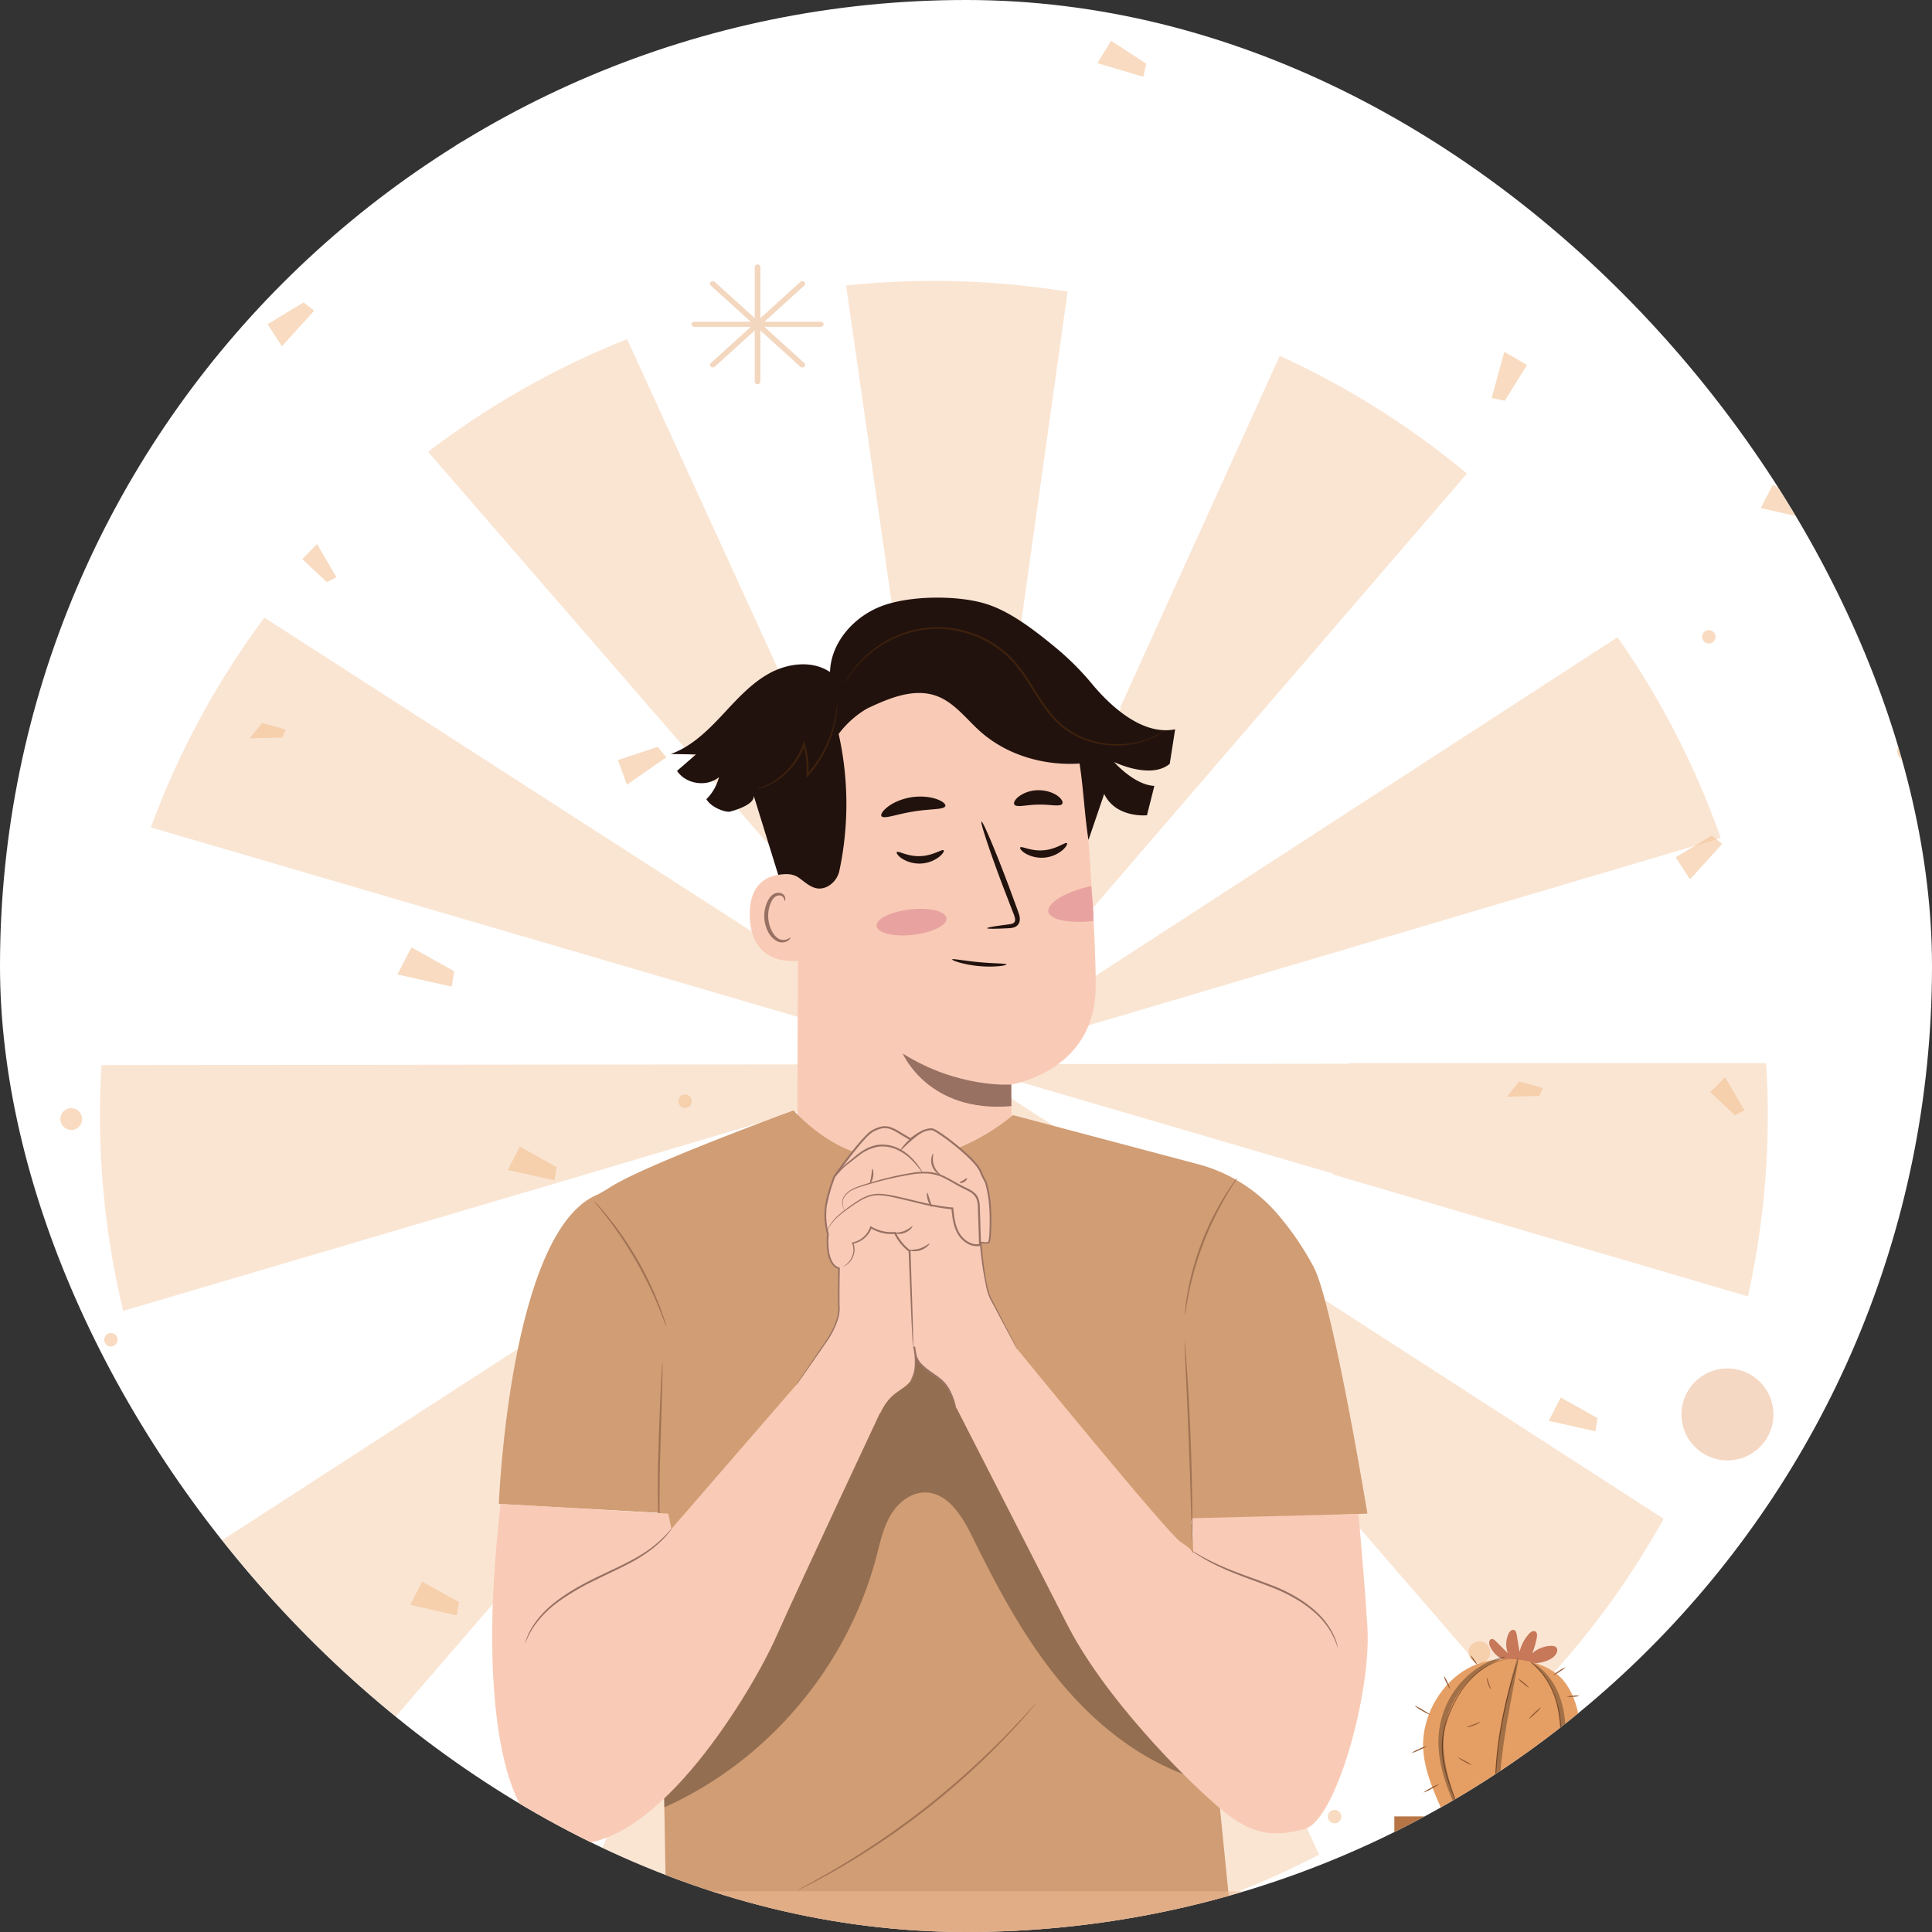 <svg width="48" height="48" fill="none" xmlns="http://www.w3.org/2000/svg"><rect width="100%" height="100%" fill="#333333" stroke="none"/><g clip-path="url(#a)"><rect width="48" height="48" rx="24" fill="#fff"/><g clip-path="url(#b)"><g opacity=".55" fill="#F2BD8D"><path d="M27.524 40.965a.166.166 0 1 1 .013.332.166.166 0 0 1-.013-.332ZM36.753 41.32a.27.27 0 1 0 0-.541.27.27 0 0 0 0 .54ZM37.375 8.74l-.315 1.148.325.067.553-.886-.563-.329ZM32.243 1.64l1.069.525.126-.308-.767-.709-.428.492ZM38.432 1.319l.805-.02.085-.198-.587-.162-.303.38ZM33.163 45.3a.166.166 0 1 0-.013-.333.166.166 0 0 0 .013.332ZM27.265 1.568l1.14.34.074-.324-.874-.571-.34.555ZM32.532 39.448l.978-.68-.207-.26-.992.327.221.613ZM16.804 32.907l1.068.525.127-.308-.767-.709-.428.492ZM38.477 35.3l1.162.26.051-.328-.912-.51-.3.578ZM37.438 27.248l.806-.02.085-.198-.587-.162-.303.38ZM22.214 20.271l.588 1.036.278-.183-.235-1.018-.631.165ZM21.823 28.915l1.17.22.04-.331-.929-.478-.28.589ZM40.769 6.236a.166.166 0 1 0-.013-.332.166.166 0 0 0 .013.332ZM42.45 15.656a.166.166 0 1 1 .013.332.166.166 0 0 1-.012-.332ZM47.397 18.386a.27.27 0 1 1 .021.54.27.27 0 0 1-.021-.54ZM41.987 21.848l.8-.882-.26-.207-.894.541.354.548ZM43.744 12.623l1.162.261.051-.329-.912-.51-.3.579ZM42.86 26.764l.483.824-.238.12-.613-.573.369-.372ZM48.168 43.956a.166.166 0 1 0-.013-.332.166.166 0 0 0 .013.332ZM9.873 24.21l1.35.302.06-.382-1.06-.592-.35.671ZM19.02 23.083a.27.27 0 1 0 0-.54.27.27 0 0 0 0 .54ZM17.028 27.526a.166.166 0 1 0-.013-.332.166.166 0 0 0 .013.332ZM15.575 19.496l.977-.68-.207-.26-.992.327.222.613ZM14.497 39.788a.166.166 0 1 0-.013-.332.166.166 0 0 0 .013.332ZM1.78 28.072a.27.27 0 1 0-.02-.54.27.27 0 0 0 .02.54ZM10.19 39.873l1.161.26.052-.328-.912-.51-.301.578ZM2.762 33.452a.166.166 0 1 0-.013-.332.166.166 0 0 0 .013.332ZM.515 31.982l.978-.68-.208-.26-.992.327.222.613ZM12.615 29.066l1.162.26.051-.328-.912-.51-.3.578ZM6.206 18.343l.806-.019.085-.198-.587-.163-.304.38ZM7.467 2.41a.166.166 0 1 1 .013.333.166.166 0 0 1-.013-.333ZM7.004 8.602l.8-.882-.26-.207-.895.542.355.547ZM7.877 13.517l.483.825-.239.12-.612-.573.368-.372Z"/></g><g opacity=".56" fill="#F4D7BF"><path d="M43.479 46.51c-.039 0-.07-.028-.07-.063v-2.85c0-.035.031-.063.07-.063.039 0 .07.028.07.063v2.85c0 .035-.032.063-.07.063Z"/><path d="M42.37 46.093a.073.073 0 0 1-.049-.019.06.06 0 0 1 0-.09l2.217-2.015a.075.075 0 0 1 .099 0 .06.06 0 0 1 0 .09l-2.217 2.015a.073.073 0 0 1-.05.019Z"/><path d="M45.047 45.085h-3.135c-.04 0-.07-.028-.07-.063s.03-.064.07-.064h3.135c.038 0 .07.029.07.064s-.032.063-.07.063Z"/><path d="M44.587 46.093a.073.073 0 0 1-.049-.019l-2.217-2.015a.06.06 0 0 1 0-.09.075.075 0 0 1 .099 0l2.217 2.015a.06.06 0 0 1 0 .09.073.073 0 0 1-.05.019Z"/></g><path d="M45.188 21.333c-.024 0-.044-.018-.044-.04v-1.84c0-.022.02-.04.044-.04.025 0 .045.018.045.04v1.84c0 .022-.02.04-.045.04Z" fill="#fff"/><path d="M44.473 21.064a.048.048 0 0 1-.032-.012.038.038 0 0 1 0-.058l1.431-1.3a.048.048 0 0 1 .064 0 .038.038 0 0 1 0 .058l-1.431 1.3a.046.046 0 0 1-.032.012Z" fill="#fff"/><path d="M46.2 20.414h-2.023c-.025 0-.045-.018-.045-.041 0-.023.02-.041.045-.041H46.2c.025 0 .045.018.045.04 0 .023-.02.042-.045.042Z" fill="#fff"/><path d="M45.904 21.064a.048.048 0 0 1-.032-.012l-1.43-1.3a.038.038 0 0 1 0-.058.048.048 0 0 1 .063 0l1.43 1.3a.038.038 0 0 1 0 .058.047.047 0 0 1-.03.012Z" fill="#fff"/><path opacity=".56" d="M42.918 36.283a1.142 1.142 0 1 0 0-2.284 1.142 1.142 0 0 0 0 2.284Z" fill="#EEB995"/><path d="M12.711 6.684c-.05 0-.09-.036-.09-.082V2.924c0-.046.04-.082.09-.082.05 0 .09.036.09.082v3.678c0 .045-.04.082-.09.082Z" fill="#fff"/><path d="M11.28 6.145a.093.093 0 0 1-.063-.024.077.077 0 0 1 0-.115l2.861-2.602a.097.097 0 0 1 .128 0 .077.077 0 0 1 0 .116l-2.862 2.601a.096.096 0 0 1-.064.024Z" fill="#fff"/><path d="M14.735 4.844h-4.047c-.05 0-.09-.036-.09-.081 0-.046.04-.082.09-.082h4.047c.05 0 .09.036.09.082 0 .045-.04.081-.09.081Z" fill="#fff"/><path d="M14.142 6.145a.094.094 0 0 1-.063-.024L11.216 3.52a.077.077 0 0 1 0-.116.097.097 0 0 1 .127 0l2.862 2.602a.077.077 0 0 1 0 .115.096.096 0 0 1-.064.024Z" fill="#fff"/><path d="m4.363 42.644.141.236c.16.264.391.478.668.615l.247.121-.236.142c-.264.16-.478.39-.615.668l-.121.246-.142-.235a1.613 1.613 0 0 0-.668-.615l-.246-.122.235-.141c.265-.16.478-.391.615-.668l.122-.247Z" fill="#F4D7BF" opacity=".56"/><path d="m32.504 3.703.1.166c.113.187.277.338.472.435l.175.086-.167.1a1.142 1.142 0 0 0-.435.473l-.086.174-.1-.167a1.141 1.141 0 0 0-.472-.434l-.175-.087.167-.1c.187-.113.338-.277.435-.472l.086-.174Z" fill="#fff"/><g opacity=".44"><path d="M23.832 26.438h.003-.003ZM23.824 26.438h.007l-.005-.002-.002.002ZM23.815 26.433l-.005.006h.013l-.008-.006ZM23.806 26.432l.001-.002h-.002v.002ZM23.803 26.416l.002.002-.002-.002ZM23.83 26.431l-.002.002.002.001v-.003ZM23.8 26.435v-.007l-.034-.01.03.02.004-.003Z" fill="#F2BD8D"/><path d="M23.8 26.429v.006l.004-.003-.003-.003ZM23.827 26.429h-.004l.003.003.001-.003ZM23.824 26.436h-.002l.001.001.001-.001Z" fill="#F2BD8D"/><path d="m21.02 7.093 1.397 9.718.04-.006 1.358 9.524 1.347-9.525.021.003 1.342-9.561a20.881 20.881 0 0 0-5.505-.153ZM36.447 11.765a20.73 20.73 0 0 0-4.652-2.925l-3.967 8.742.02.01-4.011 8.817 12.61-14.644Z" fill="#F2BD8D" opacity=".87"/><path d="m14.507 23.708 9.235 2.704h-.036l.088.026h.001l.004-.002h.007l-.001-.003.001.002h.002v.001l.002.003.005-.006.007.006h-.012l.006.005.005-.004-.001.003.004-.001.006-.002v.002l.004-.003h.002l-.005.004.037.017-.03-.02 9.288 2.72-.006.02 10.307 3.029a20.799 20.799 0 0 0 .453-5.798H33.517v.017l-9.679.01h-.003l-.003-.002.001-.009.043-.013-.035.023.086-.026h-.042l18.867-5.588a20.652 20.652 0 0 0-2.565-4.992L23.88 26.411h-.034l.014-.015-.025.015v-.001l-.001.002.009-.052-.018.039.002.012-.012.009-.004-.009h-.008l.002-.013-.015-.033.006.043.003.003h-.003v.002l-.02-.013.01.012h-.032L6.569 15.344a20.683 20.683 0 0 0-2.822 5.213l10.761 3.151Zm9.325 2.73h.003-.003Zm-.009 0 .003-.002.005.003h-.008Zm.007-.007v.003l-.002-.001.002-.002Zm-.003-.002-.001.003-.003-.002.004-.001Zm-.003.007-.001.002-.001-.003h.002Zm-.02-.004v-.002h.003l-.002.002Zm-.002-.016.003.002-.003-.001v-.002Zm-.001.013.003.003-.004.003v-.006Zm-.002-.001v.007l-.004.003-.03-.02.034.01Z" fill="#F2BD8D" opacity=".87"/><path d="M17.454 19.092h.002l6.337 7.312-4.02-8.808h.003l-4.196-9.17a20.68 20.68 0 0 0-4.945 2.8l6.82 7.866ZM31.979 31.695l-.006.008-8.117-5.227 6.33 7.302-.016.013 7.531 8.707a20.796 20.796 0 0 0 3.632-4.765l-9.354-6.038Z" fill="#F2BD8D" opacity=".87"/><path d="m23.829 26.46-.002-.002.001.002ZM23.806 26.44l-.001.003-.004-.002.002.007.006-.002-.003-.002.002-.003h.002v-.002h-.01l.006.002ZM23.799 26.45v-.01l-.002-.001-.037.022.039-.012Z" fill="#F2BD8D"/><path d="m23.775 26.48-8.097 5.253-.02-.03-10.241 6.629a20.813 20.813 0 0 0 3.981 4.816l9.295-10.767 5.082-5.901ZM14.514 29.188l9.28-2.75-21.273.023a20.762 20.762 0 0 0 .54 6.108l11.454-3.38-.001-.002ZM23.79 26.512 14.657 46.58a20.574 20.574 0 0 0 6.055 1.689l3.076-21.757Z" fill="#F2BD8D" opacity=".87"/><path d="m23.832 26.443-.003.002.002.003v-.005Z" fill="#F2BD8D"/><path d="m23.84 26.51 3.079 21.575a20.565 20.565 0 0 0 5.853-2.006L23.84 26.51Z" fill="#F2BD8D" opacity=".87"/><path d="m23.806 26.476.01.072.01-.07-.01-.024-.01.022ZM23.828 26.446h-.002l.002.001v-.001Z" fill="#F2BD8D"/></g><path d="M37.358 41.236a.658.658 0 0 1-.342-.34c-.027-.063-.027-.16.04-.174.04-.008.078.023.107.053l.298.296a.626.626 0 0 1 .02-.485c.026-.054.08-.11.135-.09.044.016.057.07.066.116l.071.428c.04-.166.12-.321.234-.448.042-.046.108-.091.16-.058.047.029.045.096.035.15a2.135 2.135 0 0 1-.112.39.737.737 0 0 1 .463-.183c.05-.001.107.005.137.045.047.058.006.144-.043.2-.146.165-.489.208-.709.193" fill="#C77859"/><path d="M38.675 41.588c-.533-.42-1.471-.48-2.089-.197-.697.32-1.154 1.062-1.222 1.773-.065.676.261 1.362.538 1.982l2.695.012c.323-.534.66-1.132.682-1.756.023-.624-.113-1.428-.604-1.814Z" fill="#E59F65"/><path d="m37.467 41.217-.012.004-.036.008-.057.012a1.524 1.524 0 0 0-.534.24c-.177.12-.36.306-.52.54a3.104 3.104 0 0 0-.385.835 2.045 2.045 0 0 0-.045.914c.046.28.129.525.203.727.074.202.141.363.185.476l.05.13.013.033a.046.046 0 0 1 .003.012.05.05 0 0 1-.005-.011l-.015-.033-.055-.128c-.047-.11-.116-.271-.193-.473a3.813 3.813 0 0 1-.21-.73 2.06 2.06 0 0 1 .045-.924 3.12 3.12 0 0 1 .39-.842c.163-.235.348-.422.53-.541a1.488 1.488 0 0 1 .542-.232l.058-.01a.937.937 0 0 0 .048-.007ZM38.251 45.137l.012-.04.04-.114c.036-.099.088-.242.148-.419s.129-.39.188-.63.106-.508.12-.793a2.755 2.755 0 0 0-.083-.796 2.163 2.163 0 0 0-.253-.601c-.099-.158-.2-.272-.275-.344-.036-.038-.07-.062-.089-.08a.331.331 0 0 1-.03-.03l.033.025c.021.018.055.041.093.078.078.07.181.183.284.342.102.157.196.364.26.605.064.24.096.515.085.803a4.015 4.015 0 0 1-.123.797c-.06.241-.13.454-.193.63-.062.178-.117.319-.155.417l-.045.112a.21.21 0 0 1-.017.038ZM37.73 41.233c.002 0-.002.014-.01.04l-.035.111a4.822 4.822 0 0 0-.055.177c-.02.069-.045.147-.068.235a11.478 11.478 0 0 0-.3 1.385c-.04.274-.066.536-.083.776-.005.12-.013.233-.015.34l-.003.154v.142c0 .091.004.173.006.245.002.072.006.134.01.185l.007.117a.248.248 0 0 1 0 .04l-.005-.04-.012-.116a3.016 3.016 0 0 1-.013-.185c-.004-.072-.01-.154-.01-.245l-.002-.143.001-.155c0-.107.008-.22.013-.34a10.1 10.1 0 0 1 .08-.78 10.4 10.4 0 0 1 .307-1.386c.026-.087.051-.165.073-.234.022-.068.042-.127.06-.175l.039-.11a.25.25 0 0 1 .016-.038ZM35.45 43.38a.862.862 0 0 1-.184.097.866.866 0 0 1-.195.075.863.863 0 0 1 .184-.098.87.87 0 0 1 .195-.075ZM35.536 42.605a1 1 0 0 1-.203-.102 1.048 1.048 0 0 1-.19-.125.997.997 0 0 1 .203.102c.108.063.193.119.19.125ZM36.028 41.965a.67.67 0 0 1-.09-.158.648.648 0 0 1-.066-.17.672.672 0 0 1 .09.159c.042.09.072.166.066.17ZM36.703 41.361a.441.441 0 0 1-.098-.11.426.426 0 0 1-.077-.126.443.443 0 0 1 .098.11.439.439 0 0 1 .077.126ZM35.755 44.325a.976.976 0 0 1-.189.116.965.965 0 0 1-.2.095.987.987 0 0 1 .188-.117.98.98 0 0 1 .201-.094Z" fill="#925933"/><path d="M36.56 43.854a.718.718 0 0 1-.171-.082.767.767 0 0 1-.16-.105c.003-.005.08.031.172.083a.768.768 0 0 1 .16.104ZM36.784 42.778a.524.524 0 0 1-.166.088.504.504 0 0 1-.181.047c-.002-.007.077-.033.172-.07.096-.037.172-.071.175-.065ZM37.04 41.967c-.005.003-.043-.054-.07-.132-.027-.078-.033-.145-.026-.147.007 0 .024.063.05.139.027.076.053.136.046.14ZM36.47 44.91a.765.765 0 0 1 .072-.18.77.77 0 0 1 .095-.17.77.77 0 0 1-.072.18.764.764 0 0 1-.096.17ZM37.827 44.621a.551.551 0 0 1-.157-.14.546.546 0 0 1-.115-.178c.006-.004.06.073.134.161.075.087.143.152.138.157ZM38.298 43.436a.967.967 0 0 1-.188.123 1.028 1.028 0 0 1-.2.1.97.97 0 0 1 .187-.122.974.974 0 0 1 .2-.1ZM37.982 42.708a.897.897 0 0 1 .145-.156.908.908 0 0 1 .164-.136.92.92 0 0 1-.146.155.905.905 0 0 1-.163.137ZM37.996 41.934a.656.656 0 0 1-.149-.104.651.651 0 0 1-.132-.124.653.653 0 0 1 .148.104.67.67 0 0 1 .133.124ZM38.894 41.423a.684.684 0 0 1-.148.11.7.7 0 0 1-.16.091.68.68 0 0 1 .147-.111.66.66 0 0 1 .161-.09ZM39.24 42.132a.477.477 0 0 1-.154.023.478.478 0 0 1-.156-.002c0-.007.068-.017.154-.023a.468.468 0 0 1 .155.002ZM39.465 42.97a.773.773 0 0 1-.196-.007.748.748 0 0 1-.194-.031c.001-.008.089-.004.197.006.107.01.194.024.193.031ZM39.353 44.05a1.2 1.2 0 0 1-.18-.164 1.222 1.222 0 0 1-.163-.182c.005-.005.086.068.18.164.096.096.168.177.163.182ZM39.059 44.882a.81.81 0 0 1-.182-.176.818.818 0 0 1-.141-.211c.006-.004.07.088.16.194.09.107.168.188.163.193Z" fill="#925933"/><path d="M38.028 41.29c.004-.006.058.02.146.08.088.062.208.164.326.318.118.154.228.362.297.61.072.246.103.527.1.82a3.513 3.513 0 0 1-.11.816 4.41 4.41 0 0 1-.214.635c-.15.35-.277.548-.291.542-.018-.01.08-.222.207-.575.125-.351.276-.853.282-1.42a3.034 3.034 0 0 0-.086-.788 1.894 1.894 0 0 0-.258-.587 1.943 1.943 0 0 0-.284-.333c-.077-.07-.12-.11-.115-.118ZM37.711 41.193c.018.004-.017.226-.084.583-.065.356-.163.847-.247 1.391-.04.273-.073.533-.097.77-.01.119-.022.232-.028.338-.009.105-.013.204-.017.294-.016.36-.013.585-.032.587-.016 0-.051-.223-.058-.588a5.19 5.19 0 0 1 .002-.298c0-.108.009-.222.016-.343.018-.24.047-.504.089-.779.084-.55.196-1.04.284-1.392.09-.352.155-.567.172-.563ZM37.395 41.165c.003.01-.06.033-.168.083-.108.049-.263.125-.434.248a2.241 2.241 0 0 0-.519.518 2.24 2.24 0 0 0-.412 1.277c0 .151.013.297.033.435.041.276.113.52.177.722.066.203.127.366.167.48.04.112.06.176.051.18-.008.004-.042-.054-.097-.162a5.358 5.358 0 0 1-.206-.468 3.94 3.94 0 0 1-.208-.734 2.815 2.815 0 0 1-.042-.453 2.234 2.234 0 0 1 .442-1.346c.176-.234.38-.406.564-.523.185-.119.35-.185.466-.221.117-.036.184-.044.186-.036Z" fill="#040000" opacity=".3"/><path d="M39.629 45.128h-4.987v.884h4.987v-.884Z" fill="#B77545"/><path d="m35.015 45.836.606 2.642h2.972l.664-2.642h-4.242Z" fill="#B77545"/><path d="M39.627 46.013c0 .01-1.125.017-2.513.017s-2.512-.008-2.512-.017c0-.01 1.125-.017 2.512-.017s2.513.007 2.513.017Z" fill="#925933"/><path d="m19.811 27.685 1.705 2.303 2.33 2.255 1.317-1.871-.023-1.864-.019-1.563s2.071-.318 2.1-2.388c.013-1-.126-3.06-.273-4.923a3.857 3.857 0 0 0-3.84-3.553h-.2c-2.152.123-3.252 2.02-3.07 4.17l-.027 6.91" fill="#F9CBB6"/><path d="M25.125 26.944s-1.308.105-2.697-.77c0 0 .635 1.49 2.7 1.307l-.003-.537Z" fill="#987163"/><path d="M25.348 21.054c.033-.042.272.102.588.07.317-.027.534-.212.571-.176.02.015-.012.088-.106.171a.81.81 0 0 1-.925.085c-.105-.065-.144-.131-.128-.15ZM22.282 21.17c.035-.04.266.115.583.1.317-.01.544-.182.58-.145.018.016-.016.087-.115.166a.811.811 0 0 1-.929.035c-.1-.07-.137-.139-.12-.157ZM24.526 23.06c-.002-.017.196-.051.516-.092.081-.008.158-.024.172-.08.02-.058-.014-.145-.054-.24l-.239-.619c-.332-.88-.572-1.605-.537-1.618.036-.013.334.69.667 1.572l.229.622c.03.092.083.197.042.319a.205.205 0 0 1-.134.118c-.052.016-.098.017-.138.02-.323.016-.523.017-.524-.001Z" fill="#22120E"/><path d="M20.006 21.784c-.035-.016-1.421-.423-1.378.992.043 1.415 1.455 1.08 1.456 1.04.001-.042-.078-2.032-.078-2.032Z" fill="#F9CBB6"/><path d="M19.635 23.292c-.006-.004-.024.018-.065.038a.246.246 0 0 1-.184.01c-.151-.05-.284-.284-.299-.54a.812.812 0 0 1 .058-.354c.04-.105.105-.18.18-.195a.126.126 0 0 1 .147.063c.02.04.012.068.02.07.004.004.03-.025.016-.083a.158.158 0 0 0-.058-.087.187.187 0 0 0-.137-.032c-.11.01-.204.114-.25.227a.835.835 0 0 0-.074.397c.017.285.172.547.378.6.1.023.182-.01.224-.044.043-.036.05-.067.044-.07Z" fill="#987163"/><path d="M23.656 23.837c.008-.027.304.035.674.068.37.035.673.028.675.057.003.025-.304.076-.684.04-.38-.035-.672-.14-.665-.165ZM29.062 18.976l.134-.856c-.852.168-1.67-.65-2.075-1.14a6.767 6.767 0 0 0-.902-.897c-.684-.567-1.237-.944-1.783-1.098-.707-.2-1.851-.187-2.537.075-.686.262-1.258.904-1.277 1.637-.44-.297-1.049-.222-1.513.035-.465.257-.822.667-1.185 1.054-.364.387-.76.77-1.26.947l.627.011-.47.408c.218.331.737.41 1.042.156a1.19 1.19 0 0 1-.314.548c.14.227.5.333.587.308 0 0 .62-.15.59-.395l.609 1.967c.212-.032.372-.03.524.08.206.149.406.36.705.206a.58.58 0 0 0 .292-.398 7.974 7.974 0 0 0-.02-3.39 2.4 2.4 0 0 1 .702-.628c.546-.259 1.166-.522 1.733-.314.44.161.732.568 1.082.88.662.59 1.582.856 2.468.798.092.568.13 1.33.222 1.899l.39-1.144c.294.61 1.063.53 1.063.53l.184-.73c-.502-.021-1.001-.593-1.001-.593s.911.445 1.383.044Z" fill="#22120E"/><path d="m28.949 18.14-.02.016-.06.042a1.747 1.747 0 0 1-.247.139c-.223.1-.575.21-1.018.183-.22-.014-.461-.06-.703-.158a1.975 1.975 0 0 1-.686-.458c-.205-.21-.373-.468-.54-.735-.169-.266-.34-.546-.57-.784a2.556 2.556 0 0 0-2.471-.675 2.723 2.723 0 0 0-.654.276 2.785 2.785 0 0 0-.938.904l-.04.062a.083.083 0 0 1-.015.02s.057-.124.204-.322a2.708 2.708 0 0 1 1.432-.979 2.589 2.589 0 0 1 2.517.68c.236.244.408.527.575.793.167.267.333.522.533.729.2.206.433.357.67.452.236.097.472.145.689.16.436.031.785-.072 1.008-.166.111-.051.196-.094.25-.13l.063-.037.02-.012ZM18.822 19.605c-.004-.01.174-.049.422-.209a1.762 1.762 0 0 0 .704-.915l.023-.07.022.07a2 2 0 0 1 .09.782l-.042-.018a2.967 2.967 0 0 0 .735-1.582c.013-.095.02-.147.023-.146.002 0 .002.013.002.038-.002.026-.002.063-.007.11a2.873 2.873 0 0 1-.717 1.613l-.048.053.006-.071a2.01 2.01 0 0 0-.086-.764h.045a1.7 1.7 0 0 1-.33.581 1.71 1.71 0 0 1-.72.496c-.038.014-.069.02-.09.027a.11.11 0 0 1-.032.005Z" fill="#3D210C"/><path d="M12.393 37.364s.265-6.823 2.47-7.693l.44-.253 1.786 7.784-.364.405-4.332-.243Z" fill="#D19D74"/><path d="M33.973 37.606s-.855-5.21-1.332-6.122a7.26 7.26 0 0 0-.876-1.292 3.94 3.94 0 0 0-2.021-1.274l-4.578-1.214s-2.88 2.596-5.452-.116c0 0-4.083 1.495-4.65 1.98-.566.487.244 3.18.244 3.18l1.053 3.724.206 12.04h14.102L29.593 37.78l4.38-.175Z" fill="#D19D74"/><path d="M28.79 41.272a173.768 173.768 0 0 0-4.018-6.505c-.421-.65-.933-1.355-1.697-1.48-.536-.088-1.085.144-1.493.501-.409.357-.699.828-.97 1.299-1.786 3.106-2.917 6.187-4.113 9.566l.007.25c2.578-1.155 4.551-3.504 5.27-6.236.091-.348.166-.707.348-1.018.181-.31.499-.57.859-.569.565.002.923.589 1.172 1.096.633 1.288 1.313 2.567 2.236 3.665.924 1.098 2.114 2.014 3.497 2.395-.009-1.066-.557-2.044-1.097-2.964Z" fill="#040000" opacity=".3"/><path d="M25.736 42.323a.444.444 0 0 1-.047.06l-.143.169c-.062.073-.14.162-.232.262-.093.1-.196.217-.316.339a18.664 18.664 0 0 1-3.187 2.665c-.379.25-.727.465-1.026.634-.148.088-.285.16-.405.226-.12.066-.224.12-.31.162l-.198.1a.461.461 0 0 1-.07.03l.066-.04.193-.106c.085-.045.188-.101.306-.17.118-.067.254-.142.401-.23a20.802 20.802 0 0 0 2.212-1.508 20.914 20.914 0 0 0 1.994-1.786c.122-.121.227-.235.32-.334.095-.098.174-.185.238-.256l.15-.162a.376.376 0 0 1 .054-.055ZM30.742 29.26a.854.854 0 0 1-.074.125 7.98 7.98 0 0 0-.77 1.503 7.969 7.969 0 0 0-.432 1.633.79.79 0 0 1-.028.143.84.84 0 0 1 .009-.145c.009-.093.027-.227.056-.392a6.935 6.935 0 0 1 .929-2.424c.088-.142.164-.254.22-.329a.813.813 0 0 1 .09-.114ZM16.551 32.948a.82.82 0 0 1-.055-.132 9.94 9.94 0 0 0-.703-1.501 9.888 9.888 0 0 0-.946-1.36.83.83 0 0 1-.086-.114.812.812 0 0 1 .1.1 8.279 8.279 0 0 1 1.525 2.503c.058.153.102.279.128.366a.81.81 0 0 1 .037.138ZM16.456 33.834a.16.16 0 0 1 .004.045v.13c0 .113-.003.276-.008.478l-.047 1.575a43.717 43.717 0 0 0-.01 2.182c0 .03-.001.045-.003.045a.165.165 0 0 1-.007-.044 10.747 10.747 0 0 1-.033-.607 28.16 28.16 0 0 1 .005-1.577c.017-.616.042-1.172.06-1.575l.025-.477.008-.13a.149.149 0 0 1 .006-.045ZM29.431 33.35c.002 0 .005.017.008.05l.014.144c.011.124.025.305.04.528a61.89 61.89 0 0 1 .133 4.168.24.24 0 0 1-.004.05.204.204 0 0 1-.006-.05l-.006-.144-.017-.53a182.64 182.64 0 0 0-.058-1.746c-.026-.682-.055-1.3-.076-1.746l-.024-.53-.005-.144.001-.05Z" fill="#A17354"/><path d="M33.752 37.614s.158 1.75.221 2.819c.098 1.648-.79 4.806-1.559 5.008-.769.202-1.295.182-2.145-.547-.85-.729-2.855-2.733-3.786-4.595l-2.733-5.345 1.518-1.442s3.768 4.618 4.07 4.803c.3.185.307.285.307.285l-.023-.88 4.13-.106ZM12.436 37.366s-.098.808-.164 1.86c-.092 1.455-.244 6.438 1.923 6.58 2.166.141 4.514-3.847 5.081-5.122.567-1.276 2.591-5.588 2.591-5.588l-2.085-.688-3.1 3.577-.079-.379-4.167-.24Z" fill="#F9CBB6"/><path d="M19.782 34.425s.644-.92.788-1.143c.144-.222.288-.55.274-.758-.012-.21.001-.995.001-.995s-.157-.026-.236-.274c-.079-.249-.04-.576-.04-.576s-.104-.366-.052-.693c.053-.327.21-.733.21-.733s.72-1.02.955-1.138c.235-.118.353-.13.589 0 .235.13.353.21.353.21s.38-.328.576-.236c.196.091 1.046.732 1.164 1.033.118.301.118.144.196.563.079.419.053 1.19 0 1.203l-.052.013-.144-.013s.085 1.086.245 1.387c.16.301.66 1.255.66 1.255l-1.519 1.442s-.106-.408-.315-.617c-.21-.21-.641-.364-.694-.699-.052-.335-.013-.06-.013-.06s.092.484-.117.732c-.21.249-.49.244-.743.785l-2.086-.688Z" fill="#F9CBB6"/><path d="M22.687 33.488a.174.174 0 0 1-.007-.048l-.01-.14-.026-.514-.07-1.705.01.019a1.268 1.268 0 0 1-.37-.457l.022.013c-.225.02-.44-.041-.608-.144l.031-.012a.62.62 0 0 1-.47.4l.013-.023a.48.48 0 0 1-.1.489.41.41 0 0 1-.112.084.16.16 0 0 1-.046.017c-.003-.005.065-.024.143-.114a.482.482 0 0 0 .1-.188.428.428 0 0 0-.016-.275l-.008-.02.02-.003a.587.587 0 0 0 .435-.38l.009-.026.023.014a.97.97 0 0 0 .582.133l.016-.001.008.014c.072.15.177.29.312.404l.044.036.01.007v.012l.055 1.704.011.515a14.984 14.984 0 0 1-.001.189Z" fill="#987163"/><path d="M20.98 30.075s-.023-.03-.04-.094a.471.471 0 0 1-.017-.123.302.302 0 0 1 .062-.158.53.53 0 0 1 .159-.141c.067-.04.146-.07.231-.098a8.069 8.069 0 0 1 1.305-.326 1.7 1.7 0 0 1 .413-.017c.144.012.287.06.42.13.135.067.263.15.401.218.07.034.142.066.212.108.07.042.137.1.174.18a.64.64 0 0 1 .044.25l.008.248.016.509.006.168v.02l-.02.004a.462.462 0 0 1-.338-.068.655.655 0 0 1-.231-.245c-.107-.198-.126-.417-.148-.616l.022.02c-.514-.043-.97-.192-1.383-.28-.206-.046-.404-.089-.585-.057-.18.032-.328.126-.456.211-.128.089-.244.167-.338.244-.094.077-.167.15-.22.217-.104.134-.128.226-.133.224 0 0 .004-.023.022-.064s.048-.1.099-.17a1.38 1.38 0 0 1 .218-.224c.094-.08.208-.16.336-.25.128-.088.277-.186.466-.222.19-.035.393.008.6.052.416.087.871.233 1.377.274l.02.001.002.02c.02.199.042.411.143.597.05.091.123.171.213.227.09.056.2.084.303.061l-.019.025a75.232 75.232 0 0 1-.005-.168l-.016-.508-.008-.25a.601.601 0 0 0-.04-.23.383.383 0 0 0-.155-.16c-.065-.04-.137-.072-.208-.107-.14-.07-.268-.154-.4-.22a1.085 1.085 0 0 0-.404-.127 1.69 1.69 0 0 0-.404.014 8.682 8.682 0 0 0-1.302.312 1.205 1.205 0 0 0-.228.092.514.514 0 0 0-.154.133.293.293 0 0 0-.064.147.484.484 0 0 0 .013.12c.014.065.032.096.03.097Z" fill="#987163"/><path d="M21.675 29.038c.013-.002.037.085.018.193-.018.109-.07.183-.08.177-.013-.006.016-.085.032-.185.018-.1.017-.183.03-.185Z" fill="#987163"/><path d="M20.727 29.253a.429.429 0 0 1 .062-.089c.044-.053.104-.136.197-.221.047-.042.101-.084.157-.13.057-.046.115-.098.182-.148.133-.099.297-.196.493-.223a.908.908 0 0 1 .531.102c.15.077.264.18.348.272.084.093.142.177.18.236.037.06.054.094.052.095-.008.006-.087-.129-.257-.307a1.275 1.275 0 0 0-.343-.256.881.881 0 0 0-.504-.095 1.075 1.075 0 0 0-.473.211c-.066.048-.126.098-.184.143-.058.045-.112.085-.16.125-.093.079-.157.158-.205.208a.421.421 0 0 1-.076.077Z" fill="#987163"/><path d="M22.915 28.107c.007.012-.126.102-.274.231-.149.13-.256.248-.267.24-.01-.008.082-.145.235-.277.152-.132.3-.205.306-.194ZM23.357 29.18c-.003.005-.037-.005-.08-.04a.397.397 0 0 1-.132-.396c.014-.054.035-.082.04-.08.014.004-.035.132.017.281.047.15.163.223.155.235ZM24.024 29.272c.01.008-.011.059-.068.092-.057.034-.112.03-.113.016-.002-.013.042-.03.088-.058.047-.027.082-.058.093-.05ZM22.67 30.464c.01.005-.054.113-.192.165-.138.053-.258.015-.252.003.002-.014.113 0 .235-.048.124-.046.197-.13.208-.12ZM23.093 30.896c.01.006-.07.117-.222.166-.153.05-.282.009-.277-.003.002-.015.123.003.262-.043.139-.044.226-.13.237-.12ZM23.149 29.985c-.012.007-.064-.063-.096-.163s-.03-.187-.017-.188c.014-.002.033.078.064.173.03.095.06.171.049.178ZM16.704 37.96a.198.198 0 0 1-.027.04c-.02.025-.046.064-.086.11-.076.092-.197.219-.366.355a3.852 3.852 0 0 1-.64.403c-.252.132-.537.26-.83.406a6.177 6.177 0 0 0-.795.46c-.233.16-.42.333-.558.496-.277.328-.34.598-.353.59a.17.17 0 0 1 .013-.046c.01-.03.022-.076.047-.13.046-.112.13-.267.266-.436.136-.168.325-.347.559-.51.232-.167.506-.322.8-.468.293-.146.579-.272.83-.402.253-.127.47-.26.64-.39.169-.131.292-.253.373-.342.081-.087.124-.139.127-.136ZM33.235 40.93c-.013.006-.054-.256-.303-.58-.242-.326-.71-.664-1.285-.892-.289-.115-.57-.213-.822-.31a7.4 7.4 0 0 1-.66-.284 4.335 4.335 0 0 1-.42-.24c-.049-.03-.085-.056-.11-.074a.175.175 0 0 1-.035-.029c.002-.003.056.03.154.087.098.058.243.137.427.224.183.088.408.18.66.274.253.095.533.191.824.306.582.231 1.055.58 1.295.918.121.166.193.318.23.427.02.053.028.098.037.127.007.03.01.045.008.045Z" fill="#987163"/><path d="M25.269 33.512s-.01-.014-.026-.044l-.071-.13-.268-.499-.192-.36a91.113 91.113 0 0 1-.11-.205 1.184 1.184 0 0 1-.086-.24 8.114 8.114 0 0 1-.171-1.162l-.002-.022.022.002.144.012h-.006l.052-.012-.005.002.002-.002.003-.01a.279.279 0 0 0 .006-.024c.007-.034.011-.07.015-.106a5.603 5.603 0 0 0 .004-.683 2.938 2.938 0 0 0-.065-.477c-.018-.08-.033-.16-.074-.23-.044-.073-.076-.157-.11-.232a.93.93 0 0 0-.15-.203 2.702 2.702 0 0 0-.185-.185 5.777 5.777 0 0 0-.637-.506c-.038-.025-.077-.051-.116-.074-.04-.023-.076-.045-.119-.043a.552.552 0 0 0-.254.085c-.08.045-.158.1-.23.16l-.014.012-.016-.01-.228-.135c-.078-.046-.156-.096-.24-.13a.399.399 0 0 0-.237-.025.843.843 0 0 0-.227.092 1.026 1.026 0 0 0-.182.164c-.056.06-.11.123-.163.187-.21.253-.404.514-.587.77l.003-.005a4.152 4.152 0 0 0-.207.715 1.76 1.76 0 0 0 .049.696v.008a1.68 1.68 0 0 0 .016.483c.017.076.04.15.08.213a.294.294 0 0 0 .161.133l.017.004v.016c-.005.242-.008.474-.008.694 0 .11 0 .217.005.321a.938.938 0 0 1-.06.301c-.067.186-.154.35-.251.488l-.265.38-.37.528-.099.138c-.022.031-.035.046-.035.046l.03-.05.094-.14.362-.534c.148-.235.379-.496.504-.866a.921.921 0 0 0 .056-.29 7.588 7.588 0 0 1-.007-.321c0-.22.002-.453.005-.695l.016.02a.325.325 0 0 1-.189-.15.678.678 0 0 1-.086-.226 1.709 1.709 0 0 1-.018-.496v.008a1.786 1.786 0 0 1-.05-.715c.041-.244.118-.484.207-.725v-.003l.003-.003c.183-.257.376-.518.587-.774.053-.064.108-.127.166-.188.058-.062.115-.124.192-.173a.895.895 0 0 1 .242-.098.45.45 0 0 1 .265.028c.09.035.168.087.247.133l.23.136-.03.002c.076-.063.155-.119.24-.166a.596.596 0 0 1 .278-.09l.039.003c.013.003.026.008.038.012.024.01.045.021.065.033.04.024.08.05.119.076a5.779 5.779 0 0 1 .641.511c.065.061.13.123.188.189.06.065.116.133.156.215.037.08.065.156.108.229.045.077.06.164.079.244.036.161.055.325.063.483a5.42 5.42 0 0 1-.006.689.949.949 0 0 1-.023.138c-.002.006-.003.01-.007.016l-.006.009a.041.041 0 0 1-.015.01l-.052.013h-.006l-.144-.013.02-.02c.038.43.083.822.163 1.157.022.084.046.163.082.234l.107.206.187.362.26.505.066.132c.015.031.02.047.02.047Z" fill="#987163"/><path d="M22.61 34.311c-.004-.003.023-.032.05-.095a.807.807 0 0 0 .066-.28 1.706 1.706 0 0 0-.03-.43l-.003-.015v-.012c0-.002-.002.002 0-.01 0-.004.003-.01.009-.014a.025.025 0 0 1 .018-.003c.008.002.01.004.01.005.004.004.007.01.008.015v.004l.002.008.002.016.011.063c.007.043.014.086.024.125a.536.536 0 0 0 .143.22c.132.13.291.22.422.321a.905.905 0 0 1 .277.343c.056.113.088.21.108.276.02.068.026.106.023.107-.008.002-.046-.148-.16-.367a.9.9 0 0 0-.275-.323c-.129-.097-.29-.185-.43-.322a.582.582 0 0 1-.153-.24 1.265 1.265 0 0 1-.025-.133l-.01-.062-.003-.016v-.008l-.001-.003.001.004.002.002.001.001a.185.185 0 0 0 .015-.013c0-.001-.017.023-.004.02a.023.023 0 0 0 .018-.002.022.022 0 0 0 .01-.012c.002-.011 0-.006 0-.006l.001.003v.008l.003.015c.026.16.035.314.02.439a.748.748 0 0 1-.083.286.319.319 0 0 1-.066.085Z" fill="#987163"/><path d="M41.36 48.512c0 .013-8.174.024-18.255.024-10.085 0-18.258-.01-18.258-.024 0-.013 8.173-.025 18.258-.025 10.08.001 18.256.012 18.256.025Z" fill="#F4D7BF" stroke="#EEB995" stroke-width="3" stroke-miterlimit="10" opacity=".56"/><path d="M23.488 20.024c-.03.097-.383.068-.792.138-.411.062-.737.198-.796.115-.026-.04.027-.133.157-.232.128-.1.336-.197.582-.237.246-.038.474-.01.627.044.155.054.234.126.222.172ZM26.392 19.97c-.058.083-.304.011-.595.021-.291 0-.534.08-.595-.002-.027-.04.008-.121.112-.202a.82.82 0 0 1 .477-.154c.2-.003.377.061.482.138.106.077.144.158.119.199Z" fill="#22120E"/><path d="M21.78 23.018c.035.173.452.265.93.205.48-.06.839-.248.804-.42-.035-.174-.452-.266-.93-.206-.48.06-.84.248-.804.42ZM27.11 22.012c.014.132.027.264.037.41.006.091.01.119.016.242l.002.083c0 .045.003.09.002.134-.641.072-1.134-.038-1.124-.26.009-.212.464-.477 1.067-.609Z" fill="#E8A3A0"/><path d="M18.822 9.546c-.039 0-.07-.029-.07-.064v-2.85c0-.034.031-.063.07-.063.038 0 .07.029.07.064v2.85c0 .034-.032.063-.07.063Z" fill="#F4D7BF"/><path d="M17.71 9.128a.073.073 0 0 1-.05-.018.06.06 0 0 1 0-.09l2.223-2.015a.075.075 0 0 1 .1 0 .059.059 0 0 1 0 .09L17.759 9.11a.074.074 0 0 1-.05.018Z" fill="#F4D7BF"/><path d="M20.393 8.12H17.25c-.04 0-.07-.028-.07-.063s.03-.063.07-.063h3.143c.04 0 .07.028.07.063s-.03.064-.07.064Z" fill="#F4D7BF"/><path d="M19.933 9.128a.073.073 0 0 1-.05-.018L17.66 7.095a.06.06 0 0 1 0-.09.075.075 0 0 1 .1 0l2.223 2.015a.059.059 0 0 1 0 .09.075.075 0 0 1-.05.018Z" fill="#F4D7BF"/></g></g><defs><clipPath id="a"><rect width="48" height="48" rx="24" fill="#fff"/></clipPath><clipPath id="b"><path fill="#fff" d="M0 0h48v48H0z"/></clipPath></defs></svg>